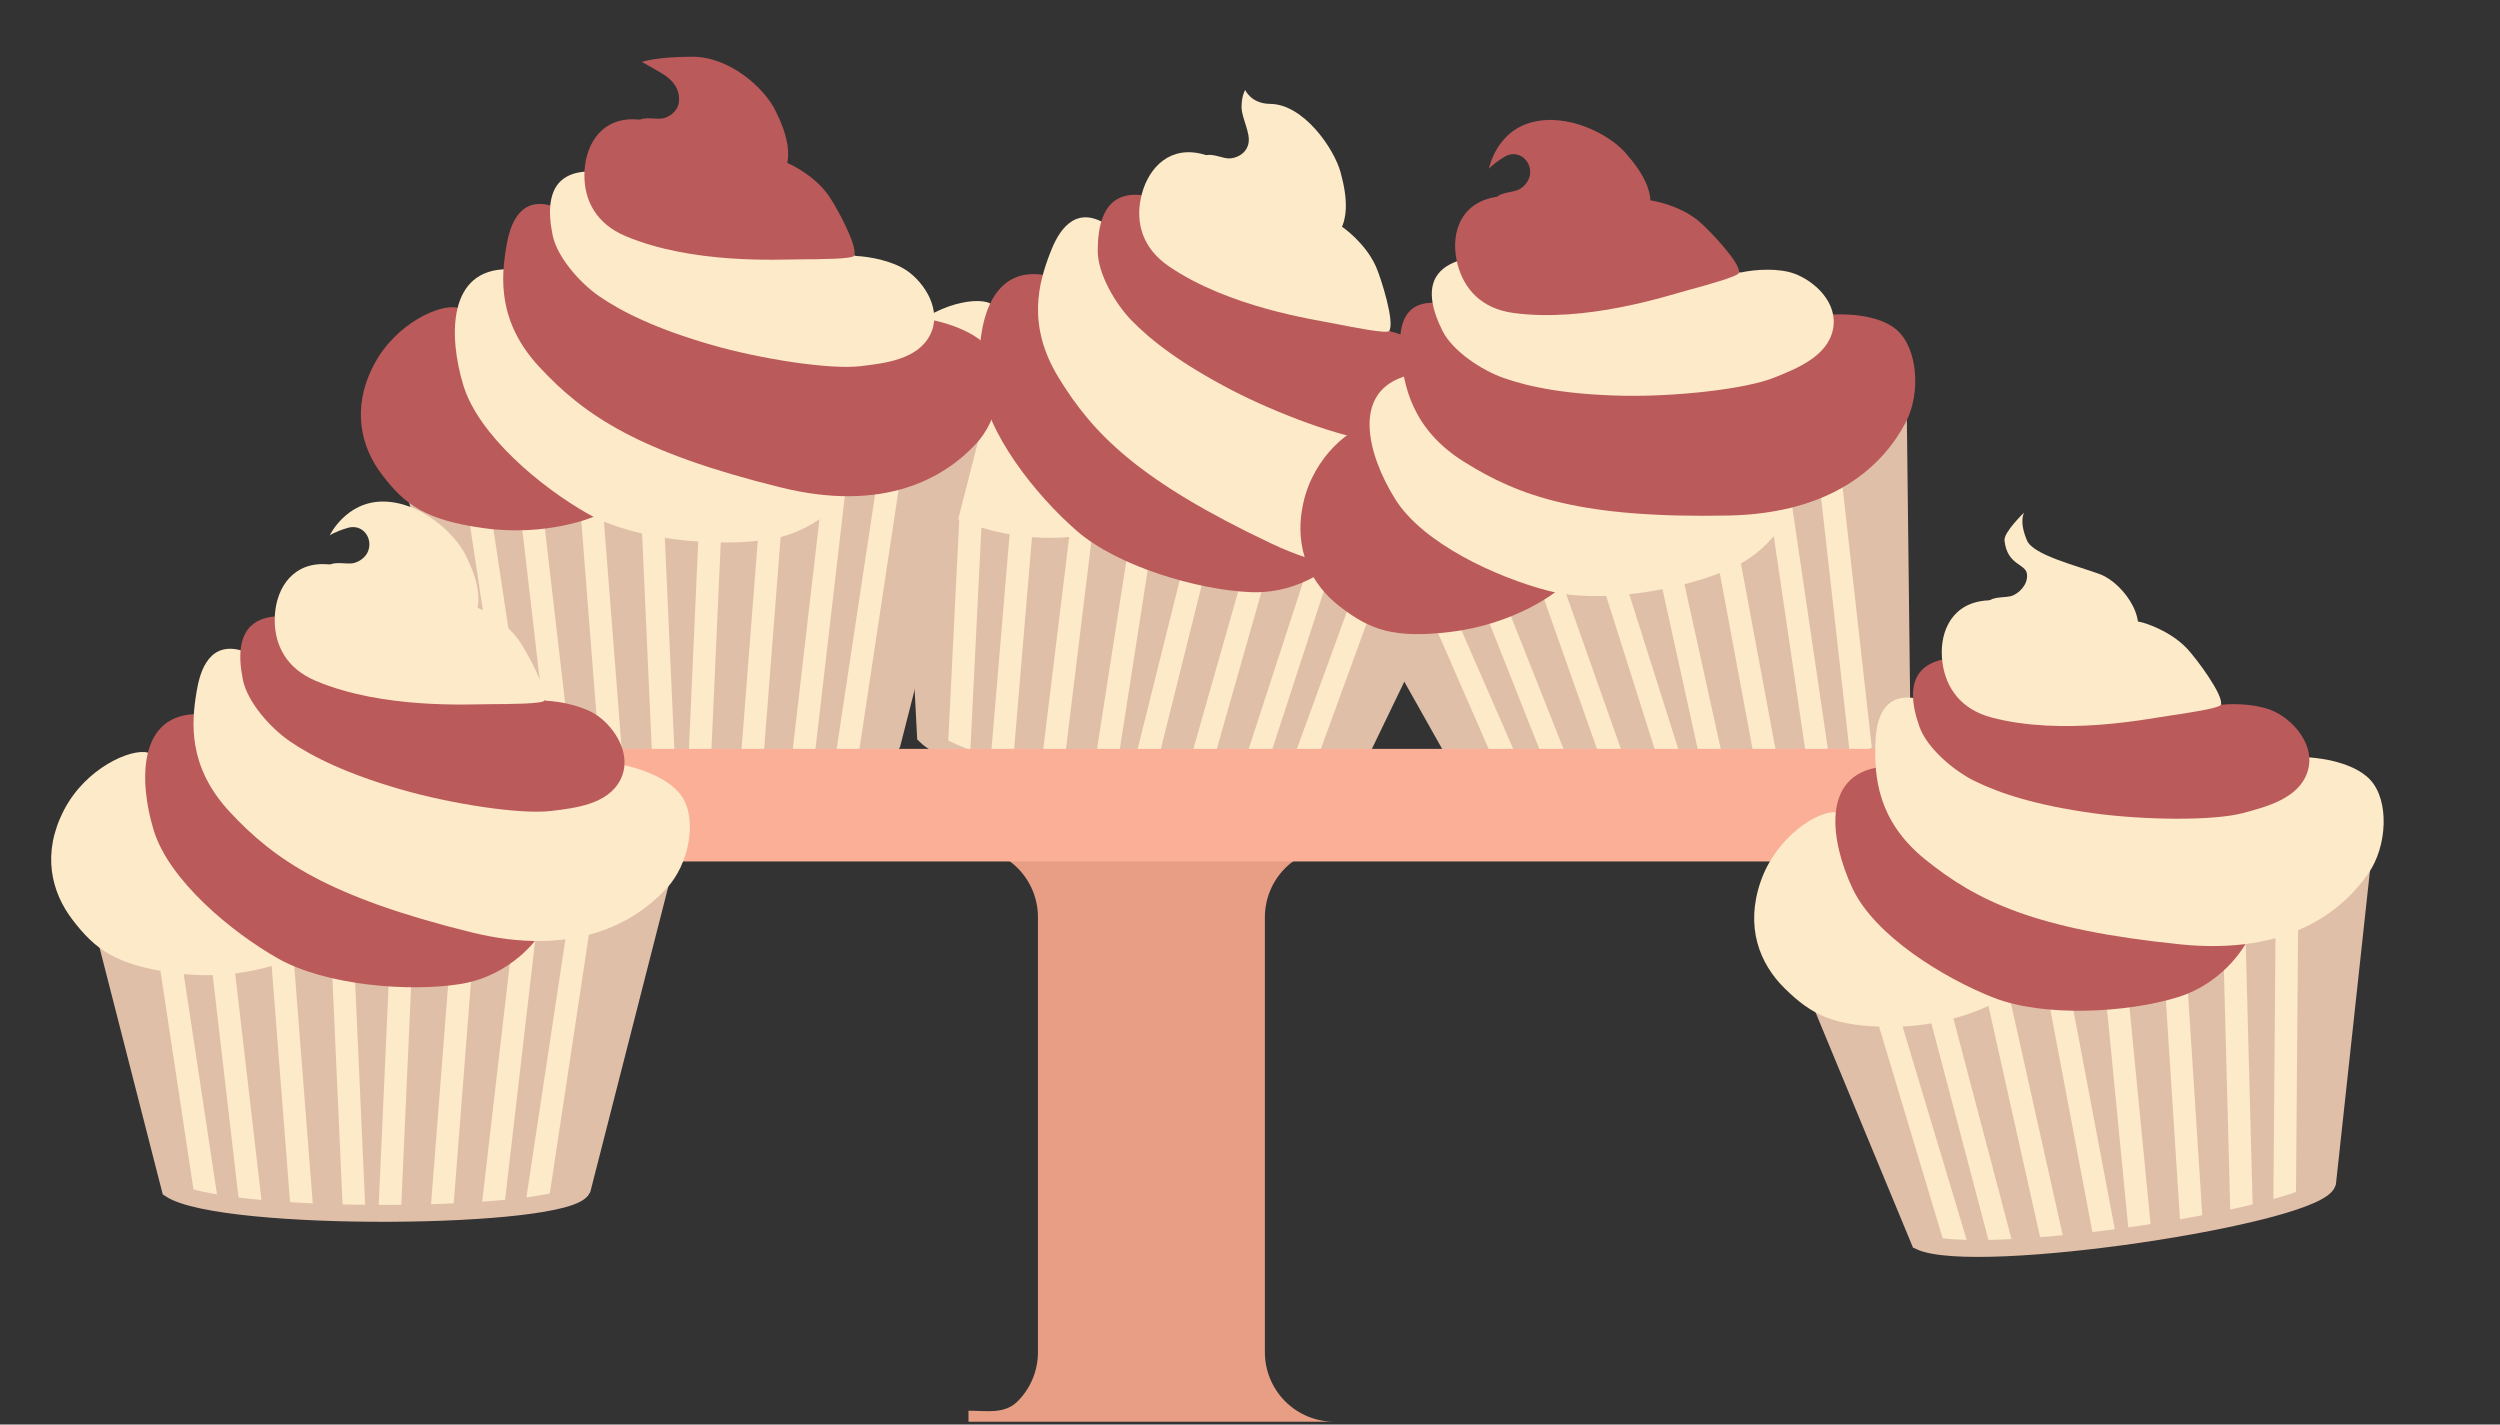 <?xml version="1.0" encoding="UTF-8"?> <svg xmlns="http://www.w3.org/2000/svg" width="444" height="253" viewBox="0 0 444 253" fill="none"><rect x="0" y="0" width="444" height="253" fill="#333333" stroke="none"/> <g clip-path="url(#clip0_517_147)"> <path d="M164.361 130.667L162.097 86.526L191.801 92.533L237.138 97.977L259.392 96.923L236.119 145.147C232.356 149.984 172.101 138.34 164.361 130.667Z" fill="#E0BFA9"></path> <path d="M227.675 146.134L244.599 99.686" stroke="#FDEAC9" stroke-width="4" stroke-miterlimit="10"></path> <path d="M219.791 145.528L235.202 98.24" stroke="#FDEAC9" stroke-width="4" stroke-miterlimit="10"></path> <path d="M210.824 144.243L222.557 103.018" stroke="#FDEAC9" stroke-width="4" stroke-miterlimit="10"></path> <path d="M201.734 142.53L211.966 101.51" stroke="#FDEAC9" stroke-width="4" stroke-miterlimit="10"></path> <path d="M170.267 134.526L172.718 85.151" stroke="#FDEAC9" stroke-width="4" stroke-miterlimit="10"></path> <path d="M177.766 137.03L181.939 87.47" stroke="#FDEAC9" stroke-width="4" stroke-miterlimit="10"></path> <path d="M186.528 139.331L192.179 93.128" stroke="#FDEAC9" stroke-width="4" stroke-miterlimit="10"></path> <path d="M195.569 141.284L202.078 99.511" stroke="#FDEAC9" stroke-width="4" stroke-miterlimit="10"></path> <path d="M164.361 130.667L162.097 86.526L191.801 92.533L237.138 97.977L259.392 96.923L236.119 145.147C232.356 149.984 172.101 138.34 164.361 130.667Z" stroke="#E0BFA9" stroke-width="3" stroke-miterlimit="10"></path> <path d="M192.251 95.039C192.251 95.039 183.373 96.961 172.489 93.109C162.758 89.664 159.772 86.321 156.852 80.336C154.103 74.71 153.829 67.664 159.193 60.974C164.556 54.284 173.123 52.568 175.796 53.862C177.979 54.917 188.44 74.782 188.44 74.782L192.251 95.039Z" fill="#FDEAC9"></path> <path d="M237.303 99.672C237.303 99.672 231.418 105.543 222.098 105.166C212.779 104.788 198.513 100.606 191.255 94.298C183.996 87.99 175.024 76.8 174.134 67.603C173.243 58.406 175.549 46.756 185.987 48.947C196.425 51.137 237.303 99.672 237.303 99.672Z" fill="#BB5A5A"></path> <path d="M258.376 72.871C258.376 72.871 265.317 75.701 267.254 80.289C269.191 84.878 266.155 92.328 261.373 95.772C254.603 100.65 242.901 104.637 225.746 96.512C202.262 85.391 194.131 77.091 187.996 67.048C182.276 57.688 184.524 50.118 186.457 45.045C187.42 42.525 189.882 36.681 195.371 39.223C200.861 41.765 258.376 72.871 258.376 72.871Z" fill="#FDEAC9"></path> <path d="M247.007 58.875C249.553 59.515 253.359 61.118 255.419 63.276C258.026 66.003 260.188 71.401 257.143 75.251C254.097 79.101 248.231 78.569 244.029 78.238C238.507 77.8 226.905 73.508 218.807 69.306C209.786 64.617 204.378 60.44 200.912 56.86C198.126 53.981 194.943 48.632 194.954 44.513C194.972 35.285 199.314 34.286 202.718 34.65C206.122 35.014 247.011 58.881 247.011 58.881L247.007 58.875Z" fill="#BB5A5A"></path> <path d="M238.488 40.371C238.488 40.371 242.502 43.139 244.378 47.365C245.281 49.404 247.806 57.415 246.695 58.792C246.291 59.289 240.672 58.203 237.114 57.493C233.344 56.746 218.31 54.594 207.62 47.318C202.864 44.081 201.716 39.582 202.601 35.25C203.578 30.468 207.056 26.181 212.713 27.18C219.505 28.379 238.488 40.371 238.488 40.371Z" fill="#FDEAC9"></path> <path d="M221.147 15.978C221.147 15.978 222.176 18.424 225.592 18.452C231.5 18.5 236.946 26.367 238.102 30.652C239.258 34.938 240.406 41.627 234.373 43.92C228.339 46.213 218.83 42.065 215.344 38.042C213.438 35.84 212.592 33.568 212.553 31.789C212.508 29.694 212.866 28.219 214 27.665C215.133 27.111 217.153 28.158 218.273 28.14C219.393 28.122 221.219 27.493 221.704 25.585C222.189 23.677 220.5 21 220.5 19C220.5 17 221.147 15.978 221.147 15.978Z" fill="#FDEAC9"></path> </g> <g clip-path="url(#clip1_517_147)"> <path d="M267.11 149.469L245.434 110.95L274.707 103.107L317.729 87.802L337.187 76.952L337.813 130.494C336.596 136.501 277.456 152.894 267.11 149.469Z" fill="#E0BFA9"></path> <path d="M330.69 135.137L325.17 86.01" stroke="#FDEAC9" stroke-width="4" stroke-miterlimit="10"></path> <path d="M323.361 138.103L316.111 88.898" stroke="#FDEAC9" stroke-width="4" stroke-miterlimit="10"></path> <path d="M314.759 140.945L306.916 98.806" stroke="#FDEAC9" stroke-width="4" stroke-miterlimit="10"></path> <path d="M305.857 143.456L296.761 102.17" stroke="#FDEAC9" stroke-width="4" stroke-miterlimit="10"></path> <path d="M274.116 150.295L254.333 104.991" stroke="#FDEAC9" stroke-width="4" stroke-miterlimit="10"></path> <path d="M281.947 149.2L263.622 102.963" stroke="#FDEAC9" stroke-width="4" stroke-miterlimit="10"></path> <path d="M290.816 147.36L275.31 103.472" stroke="#FDEAC9" stroke-width="4" stroke-miterlimit="10"></path> <path d="M299.782 145.084L287.016 104.781" stroke="#FDEAC9" stroke-width="4" stroke-miterlimit="10"></path> <path d="M267.11 149.469L245.434 110.95L274.707 103.107L317.729 87.802L337.187 76.952L337.813 130.494C336.596 136.501 277.456 152.894 267.11 149.469Z" stroke="#E0BFA9" stroke-width="3" stroke-miterlimit="10"></path> <path d="M276.225 105.151C276.225 105.151 269.131 110.824 257.67 112.219C247.423 113.466 243.261 111.801 237.982 107.742C233.017 103.928 229.635 97.74 231.46 89.362C233.285 80.984 240.193 75.634 243.162 75.603C245.587 75.576 263.797 88.708 263.797 88.708L276.225 105.151Z" fill="#BB5A5A"></path> <path d="M318.631 89.246C318.631 89.246 315.974 97.123 307.461 100.933C298.947 104.744 284.312 107.349 275.004 104.931C265.696 102.513 252.681 96.486 247.79 88.647C242.898 80.808 239.778 69.35 250.1 66.665C260.421 63.98 318.631 89.246 318.631 89.246Z" fill="#FDEAC9"></path> <path d="M325.571 55.866C325.571 55.866 333.046 55.311 336.823 58.557C340.6 61.804 341.198 69.826 338.449 75.039C334.557 82.421 325.853 91.2 306.875 91.561C280.896 92.055 269.92 88.242 259.956 81.979C250.668 76.144 249.311 68.365 248.784 62.962C248.524 60.277 248.128 53.947 254.175 53.78C260.222 53.613 325.571 55.866 325.571 55.866Z" fill="#BB5A5A"></path> <path d="M309.161 48.394C311.726 47.833 315.847 47.574 318.652 48.59C322.201 49.872 326.539 53.743 325.526 58.546C324.513 63.35 319.023 65.484 315.113 67.058C309.974 69.124 297.674 70.445 288.552 70.287C278.387 70.104 271.685 68.77 266.987 67.107C263.211 65.77 257.98 62.396 256.156 58.703C252.064 50.431 255.508 47.605 258.718 46.416C261.928 45.226 309.167 48.397 309.167 48.397L309.161 48.394Z" fill="#FDEAC9"></path> <path d="M293.296 35.616C293.296 35.616 298.122 36.308 301.683 39.258C303.399 40.682 309.226 46.731 308.845 48.458C308.704 49.084 303.188 50.612 299.686 51.56C295.978 52.569 281.557 57.335 268.746 55.577C263.046 54.795 260.016 51.278 258.881 47.005C257.627 42.287 258.833 36.901 264.343 35.277C270.959 33.327 293.296 35.616 293.296 35.616Z" fill="#BB5A5A"></path> <path d="M264.431 29.983C264.431 29.983 265.633 23.432 271.991 21.729C278.35 20.025 285.681 23.762 288.624 27.085C291.567 30.408 295.572 35.887 291.19 40.626C286.808 45.365 276.446 45.883 271.534 43.832C268.847 42.709 267.078 41.051 266.251 39.475C265.279 37.619 264.943 36.139 265.711 35.139C266.479 34.138 268.755 34.176 269.749 33.662C270.744 33.147 272.099 31.771 271.684 29.847C271.27 27.922 269.181 26.598 267.103 27.899C265.025 29.201 264.426 29.984 264.426 29.984L264.431 29.983Z" fill="#BB5A5A"></path> </g> <path d="M85.218 132.201L74.25 89.385H104.555L150.072 85.736L171.675 80.293L158.422 132.172C155.692 137.66 94.325 138.188 85.218 132.201Z" fill="#E0BFA9"></path> <path d="M150.341 134.813L157.724 85.932" stroke="#FDEAC9" stroke-width="4" stroke-miterlimit="10"></path> <path d="M142.493 135.781L148.226 86.377" stroke="#FDEAC9" stroke-width="4" stroke-miterlimit="10"></path> <path d="M133.449 136.3L136.78 93.567" stroke="#FDEAC9" stroke-width="4" stroke-miterlimit="10"></path> <path d="M124.2 136.422L126.1 94.188" stroke="#FDEAC9" stroke-width="4" stroke-miterlimit="10"></path> <path d="M91.771 134.813L84.388 85.932" stroke="#FDEAC9" stroke-width="4" stroke-miterlimit="10"></path> <path d="M99.618 135.781L93.885 86.377" stroke="#FDEAC9" stroke-width="4" stroke-miterlimit="10"></path> <path d="M108.662 136.3L105.043 89.894" stroke="#FDEAC9" stroke-width="4" stroke-miterlimit="10"></path> <path d="M117.911 136.422L116.011 94.188" stroke="#FDEAC9" stroke-width="4" stroke-miterlimit="10"></path> <path d="M85.218 132.201L74.25 89.385H104.555L150.072 85.736L171.675 80.293L158.422 132.172C155.692 137.66 94.325 138.188 85.218 132.201Z" stroke="#E0BFA9" stroke-width="3" stroke-miterlimit="10"></path> <path d="M105.493 91.752C105.493 91.752 97.172 95.396 85.74 93.777C75.519 92.329 71.93 89.644 67.882 84.357C64.073 79.388 62.408 72.535 66.339 64.915C70.27 57.295 78.327 53.915 81.204 54.654C83.552 55.255 97.743 72.653 97.743 72.653L105.493 91.752Z" fill="#BB5A5A"></path> <path d="M150.57 87.365C150.57 87.365 145.965 94.286 136.755 95.763C127.546 97.24 112.735 95.968 104.37 91.224C96.005 86.48 84.993 77.29 82.297 68.451C79.602 59.613 79.553 47.738 90.218 47.816C100.883 47.895 150.57 87.365 150.57 87.365Z" fill="#FDEAC9"></path> <path d="M165.913 56.918C165.913 56.918 173.277 58.317 176.085 62.431C178.893 66.544 177.394 74.448 173.389 78.772C167.72 84.895 157.04 91.121 138.616 86.558C113.394 80.312 103.779 73.788 95.775 65.16C88.314 57.119 89.017 49.254 89.906 43.898C90.35 41.238 91.605 35.021 97.489 36.425C103.373 37.829 165.913 56.918 165.913 56.918Z" fill="#BB5A5A"></path> <path d="M151.996 45.454C154.618 45.576 158.666 46.393 161.113 48.1C164.209 50.257 167.398 55.118 165.176 59.496C162.954 63.873 157.099 64.514 152.914 65.023C147.415 65.688 135.193 63.781 126.422 61.267C116.651 58.459 110.522 55.437 106.416 52.614C103.115 50.345 98.934 45.733 98.129 41.693C96.317 32.644 100.375 30.805 103.784 30.487C107.192 30.169 152.001 45.459 152.001 45.459L151.996 45.454Z" fill="#FDEAC9"></path> <path d="M139.978 29.005C139.978 29.005 144.461 30.923 147.137 34.694C148.426 36.513 152.489 43.864 151.674 45.434C151.376 46.002 145.653 46.051 142.024 46.06C138.181 46.075 123.019 46.946 111.099 41.932C105.796 39.702 103.779 35.52 103.789 31.099C103.798 26.218 106.357 21.326 112.1 21.185C118.995 21.013 139.978 29.005 139.978 29.005Z" fill="#BB5A5A"></path> <path d="M114.001 11C114.001 11 116.412 10.077 122.994 10.077C129.577 10.077 135.691 15.584 137.673 19.556C139.656 23.527 142.107 29.856 136.648 33.3C131.189 36.743 121.046 34.562 116.832 31.309C114.527 29.529 113.247 27.47 112.857 25.733C112.398 23.689 112.456 22.172 113.457 21.405C114.459 20.637 116.646 21.263 117.74 21.023C118.834 20.784 120.499 19.805 120.597 17.839C120.694 15.873 119.617 14.238 117.501 13C115.326 11.728 114.001 11 114.001 11Z" fill="#BB5A5A"></path> <path d="M172 250.545C175.273 250.545 178.411 251.192 180.724 248.879C183.037 246.566 184.339 243.428 184.339 240.155L184.339 162.892C184.339 161.269 184.019 159.669 183.402 158.17C182.784 156.672 181.875 155.313 180.729 154.168C179.584 153.022 178.226 152.113 176.727 151.495C175.228 150.878 173.622 150.558 172.005 150.558H236.981C233.708 150.558 230.57 151.86 228.257 154.173C225.944 156.486 224.642 159.624 224.642 162.897L224.642 240.161C224.642 243.434 225.944 246.572 228.257 248.885C230.57 251.198 233.709 252.5 236.981 252.5C240.254 252.5 172.006 252.5 172.006 252.5L172 250.545Z" fill="#E79E85"></path> <path d="M89.037 153L319.974 153C324.443 152.972 328.789 151.531 332.411 148.887C336.034 146.243 338.753 142.526 340.194 138.243L342 133L67 133L68.811 138.243C70.252 142.521 72.972 146.243 76.594 148.887C80.217 151.531 84.568 152.966 89.032 153L89.037 153Z" fill="#FAAF96"></path> <path d="M30.218 211.201L19.25 168.385H49.555L95.072 164.736L116.675 159.293L103.422 211.172C100.692 216.66 39.325 217.188 30.218 211.201Z" fill="#E0BFA9"></path> <path d="M95.341 213.813L102.724 164.932" stroke="#FDEAC9" stroke-width="4" stroke-miterlimit="10"></path> <path d="M87.493 214.781L93.226 165.377" stroke="#FDEAC9" stroke-width="4" stroke-miterlimit="10"></path> <path d="M78.45 215.3L81.78 172.567" stroke="#FDEAC9" stroke-width="4" stroke-miterlimit="10"></path> <path d="M69.2 215.422L71.1 173.188" stroke="#FDEAC9" stroke-width="4" stroke-miterlimit="10"></path> <path d="M36.771 213.813L29.387 164.932" stroke="#FDEAC9" stroke-width="4" stroke-miterlimit="10"></path> <path d="M44.618 214.781L38.885 165.377" stroke="#FDEAC9" stroke-width="4" stroke-miterlimit="10"></path> <path d="M53.662 215.3L50.044 168.894" stroke="#FDEAC9" stroke-width="4" stroke-miterlimit="10"></path> <path d="M62.911 215.422L61.011 173.188" stroke="#FDEAC9" stroke-width="4" stroke-miterlimit="10"></path> <path d="M30.218 211.201L19.25 168.385H49.555L95.072 164.736L116.675 159.293L103.422 211.172C100.692 216.66 39.325 217.188 30.218 211.201Z" stroke="#E0BFA9" stroke-width="3" stroke-miterlimit="10"></path> <path d="M50.493 170.752C50.493 170.752 42.172 174.396 30.74 172.777C20.519 171.329 16.93 168.644 12.882 163.357C9.073 158.388 7.408 151.535 11.339 143.915C15.27 136.295 23.327 132.915 26.203 133.654C28.552 134.255 42.743 151.653 42.743 151.653L50.493 170.752Z" fill="#FDEAC9"></path> <path d="M95.57 166.365C95.57 166.365 90.965 173.286 81.755 174.763C72.546 176.24 57.735 174.968 49.37 170.224C41.005 165.48 29.993 156.29 27.297 147.451C24.602 138.613 24.553 126.738 35.218 126.816C45.883 126.894 95.57 166.365 95.57 166.365Z" fill="#BB5A5A"></path> <path d="M110.913 135.918C110.913 135.918 118.277 137.317 121.085 141.431C123.893 145.544 122.394 153.448 118.389 157.771C112.72 163.895 102.04 170.121 83.616 165.558C58.394 159.312 48.779 152.788 40.775 144.16C33.313 136.119 34.017 128.254 34.906 122.898C35.35 120.238 36.605 114.021 42.489 115.425C48.373 116.829 110.913 135.918 110.913 135.918Z" fill="#FDEAC9"></path> <path d="M96.996 124.454C99.618 124.576 103.666 125.393 106.113 127.1C109.209 129.257 112.398 134.118 110.176 138.496C107.954 142.873 102.099 143.514 97.914 144.023C92.415 144.688 80.192 142.78 71.422 140.267C61.651 137.459 55.522 134.436 51.416 131.614C48.114 129.345 43.934 124.733 43.129 120.693C41.317 111.644 45.375 109.805 48.783 109.487C52.192 109.169 97.001 124.459 97.001 124.459L96.996 124.454Z" fill="#BB5A5A"></path> <path d="M84.978 108.005C84.978 108.005 89.461 109.923 92.137 113.694C93.426 115.513 97.489 122.864 96.674 124.434C96.376 125.002 90.653 125.05 87.024 125.06C83.181 125.075 68.019 125.946 56.099 120.932C50.796 118.702 48.779 114.52 48.789 110.099C48.798 105.217 51.357 100.326 57.1 100.184C63.995 100.013 84.978 108.005 84.978 108.005Z" fill="#FDEAC9"></path> <path d="M58.555 95.093C58.555 95.093 61.412 89.077 67.994 89.077C74.577 89.077 80.691 94.584 82.674 98.556C84.656 102.527 87.107 108.856 81.648 112.3C76.189 115.743 66.046 113.561 61.832 110.309C59.527 108.529 58.248 106.469 57.857 104.733C57.398 102.689 57.456 101.172 58.458 100.405C59.459 99.637 61.646 100.263 62.74 100.023C63.834 99.783 65.499 98.805 65.597 96.839C65.694 94.873 64.019 93.053 61.675 93.772C59.332 94.491 58.55 95.093 58.55 95.093H58.555Z" fill="#FDEAC9"></path> <g clip-path="url(#clip2_517_147)"> <path d="M340.913 220.465L323.997 179.632L353.998 175.344L398.54 165.291L419.156 156.845L413.377 210.078C411.451 215.896 350.776 225.103 340.913 220.465Z" fill="#E0BFA9"></path> <path d="M405.75 213.836L406.142 164.402" stroke="#FDEAC9" stroke-width="4" stroke-miterlimit="10"></path> <path d="M398.119 215.905L396.803 166.186" stroke="#FDEAC9" stroke-width="4" stroke-miterlimit="10"></path> <path d="M389.24 217.698L386.489 174.924" stroke="#FDEAC9" stroke-width="4" stroke-miterlimit="10"></path> <path d="M380.101 219.128L376.005 177.05" stroke="#FDEAC9" stroke-width="4" stroke-miterlimit="10"></path> <path d="M347.77 222.124L333.544 174.779" stroke="#FDEAC9" stroke-width="4" stroke-miterlimit="10"></path> <path d="M355.676 221.972L343.009 173.876" stroke="#FDEAC9" stroke-width="4" stroke-miterlimit="10"></path> <path d="M364.702 221.205L354.553 175.778" stroke="#FDEAC9" stroke-width="4" stroke-miterlimit="10"></path> <path d="M373.875 220.018L366.018 178.477" stroke="#FDEAC9" stroke-width="4" stroke-miterlimit="10"></path> <path d="M340.913 220.465L323.997 179.632L353.998 175.344L398.54 165.291L419.156 156.845L413.377 210.078C411.451 215.896 350.776 225.103 340.913 220.465Z" stroke="#E0BFA9" stroke-width="3" stroke-miterlimit="10"></path> <path d="M355.26 177.555C355.26 177.555 347.539 182.339 335.993 182.354C325.67 182.367 321.737 180.217 316.982 175.556C312.508 171.176 309.89 164.628 312.703 156.528C315.516 148.428 323.014 143.942 325.966 144.266C328.376 144.53 344.886 159.744 344.886 159.744L355.26 177.555Z" fill="#FDEAC9"></path> <path d="M399.263 166.833C399.263 166.833 395.684 174.336 386.776 177.101C377.868 179.867 363.026 180.703 354.074 177.191C345.122 173.678 332.92 166.138 329.001 157.77C325.082 149.403 323.353 137.654 333.922 136.222C344.491 134.79 399.263 166.833 399.263 166.833Z" fill="#BB5A5A"></path> <path d="M410.144 134.521C410.144 134.521 417.631 134.864 420.993 138.539C424.355 142.213 423.989 150.25 420.637 155.097C415.891 161.961 406.2 169.636 387.315 167.726C361.463 165.112 351.022 160.013 341.878 152.605C333.353 145.701 332.937 137.816 333.058 132.388C333.122 129.691 333.485 123.36 339.508 123.917C345.532 124.474 410.144 134.521 410.144 134.521Z" fill="#FDEAC9"></path> <path d="M394.744 125.142C397.357 124.891 401.48 125.127 404.144 126.471C407.514 128.168 411.358 132.529 409.778 137.177C408.198 141.825 402.493 143.288 398.422 144.384C393.073 145.82 380.703 145.662 371.665 144.414C361.595 143.017 355.101 140.892 350.636 138.68C347.047 136.9 342.256 132.926 340.887 129.041C337.813 120.34 341.57 117.945 344.899 117.148C348.228 116.351 394.75 125.146 394.75 125.146L394.744 125.142Z" fill="#BB5A5A"></path> <path d="M380.52 110.559C380.52 110.559 385.229 111.823 388.412 115.177C389.945 116.796 395.007 123.498 394.422 125.168C394.208 125.772 388.549 126.63 384.959 127.153C381.156 127.711 366.27 130.719 353.76 127.443C348.195 125.985 345.606 122.131 344.99 117.752C344.309 112.919 346.15 107.715 351.815 106.762C358.617 105.617 380.52 110.559 380.52 110.559Z" fill="#FDEAC9"></path> <path d="M359.5 91.016C359.5 91.016 358.5 92.5 359.999 96C361.114 98.6 369 100.5 373 102C377.156 103.559 382.748 111.1 377.831 115.281C372.913 119.463 362.564 118.738 357.932 116.115C355.399 114.679 353.841 112.821 353.208 111.158C352.465 109.199 352.308 107.69 353.19 106.788C354.073 105.886 356.327 106.196 357.376 105.804C358.425 105.412 360.181 103.96 359.999 102C359.818 100.04 356.499 100.5 355.999 96C355.834 94.509 359.5 91.016 359.5 91.016Z" fill="#FDEAC9"></path> </g> <defs> <clipPath id="clip0_517_147"> <rect width="133" height="136" fill="white" transform="translate(159.953 0) rotate(11.431)"></rect> </clipPath> <clipPath id="clip1_517_147"> <rect width="133" height="136" fill="white" transform="translate(205 34.423) rotate(-15)"></rect> </clipPath> <clipPath id="clip2_517_147"> <rect width="133" height="136" fill="white" transform="translate(293 98.82) rotate(-8.135)"></rect> </clipPath> </defs> </svg> 